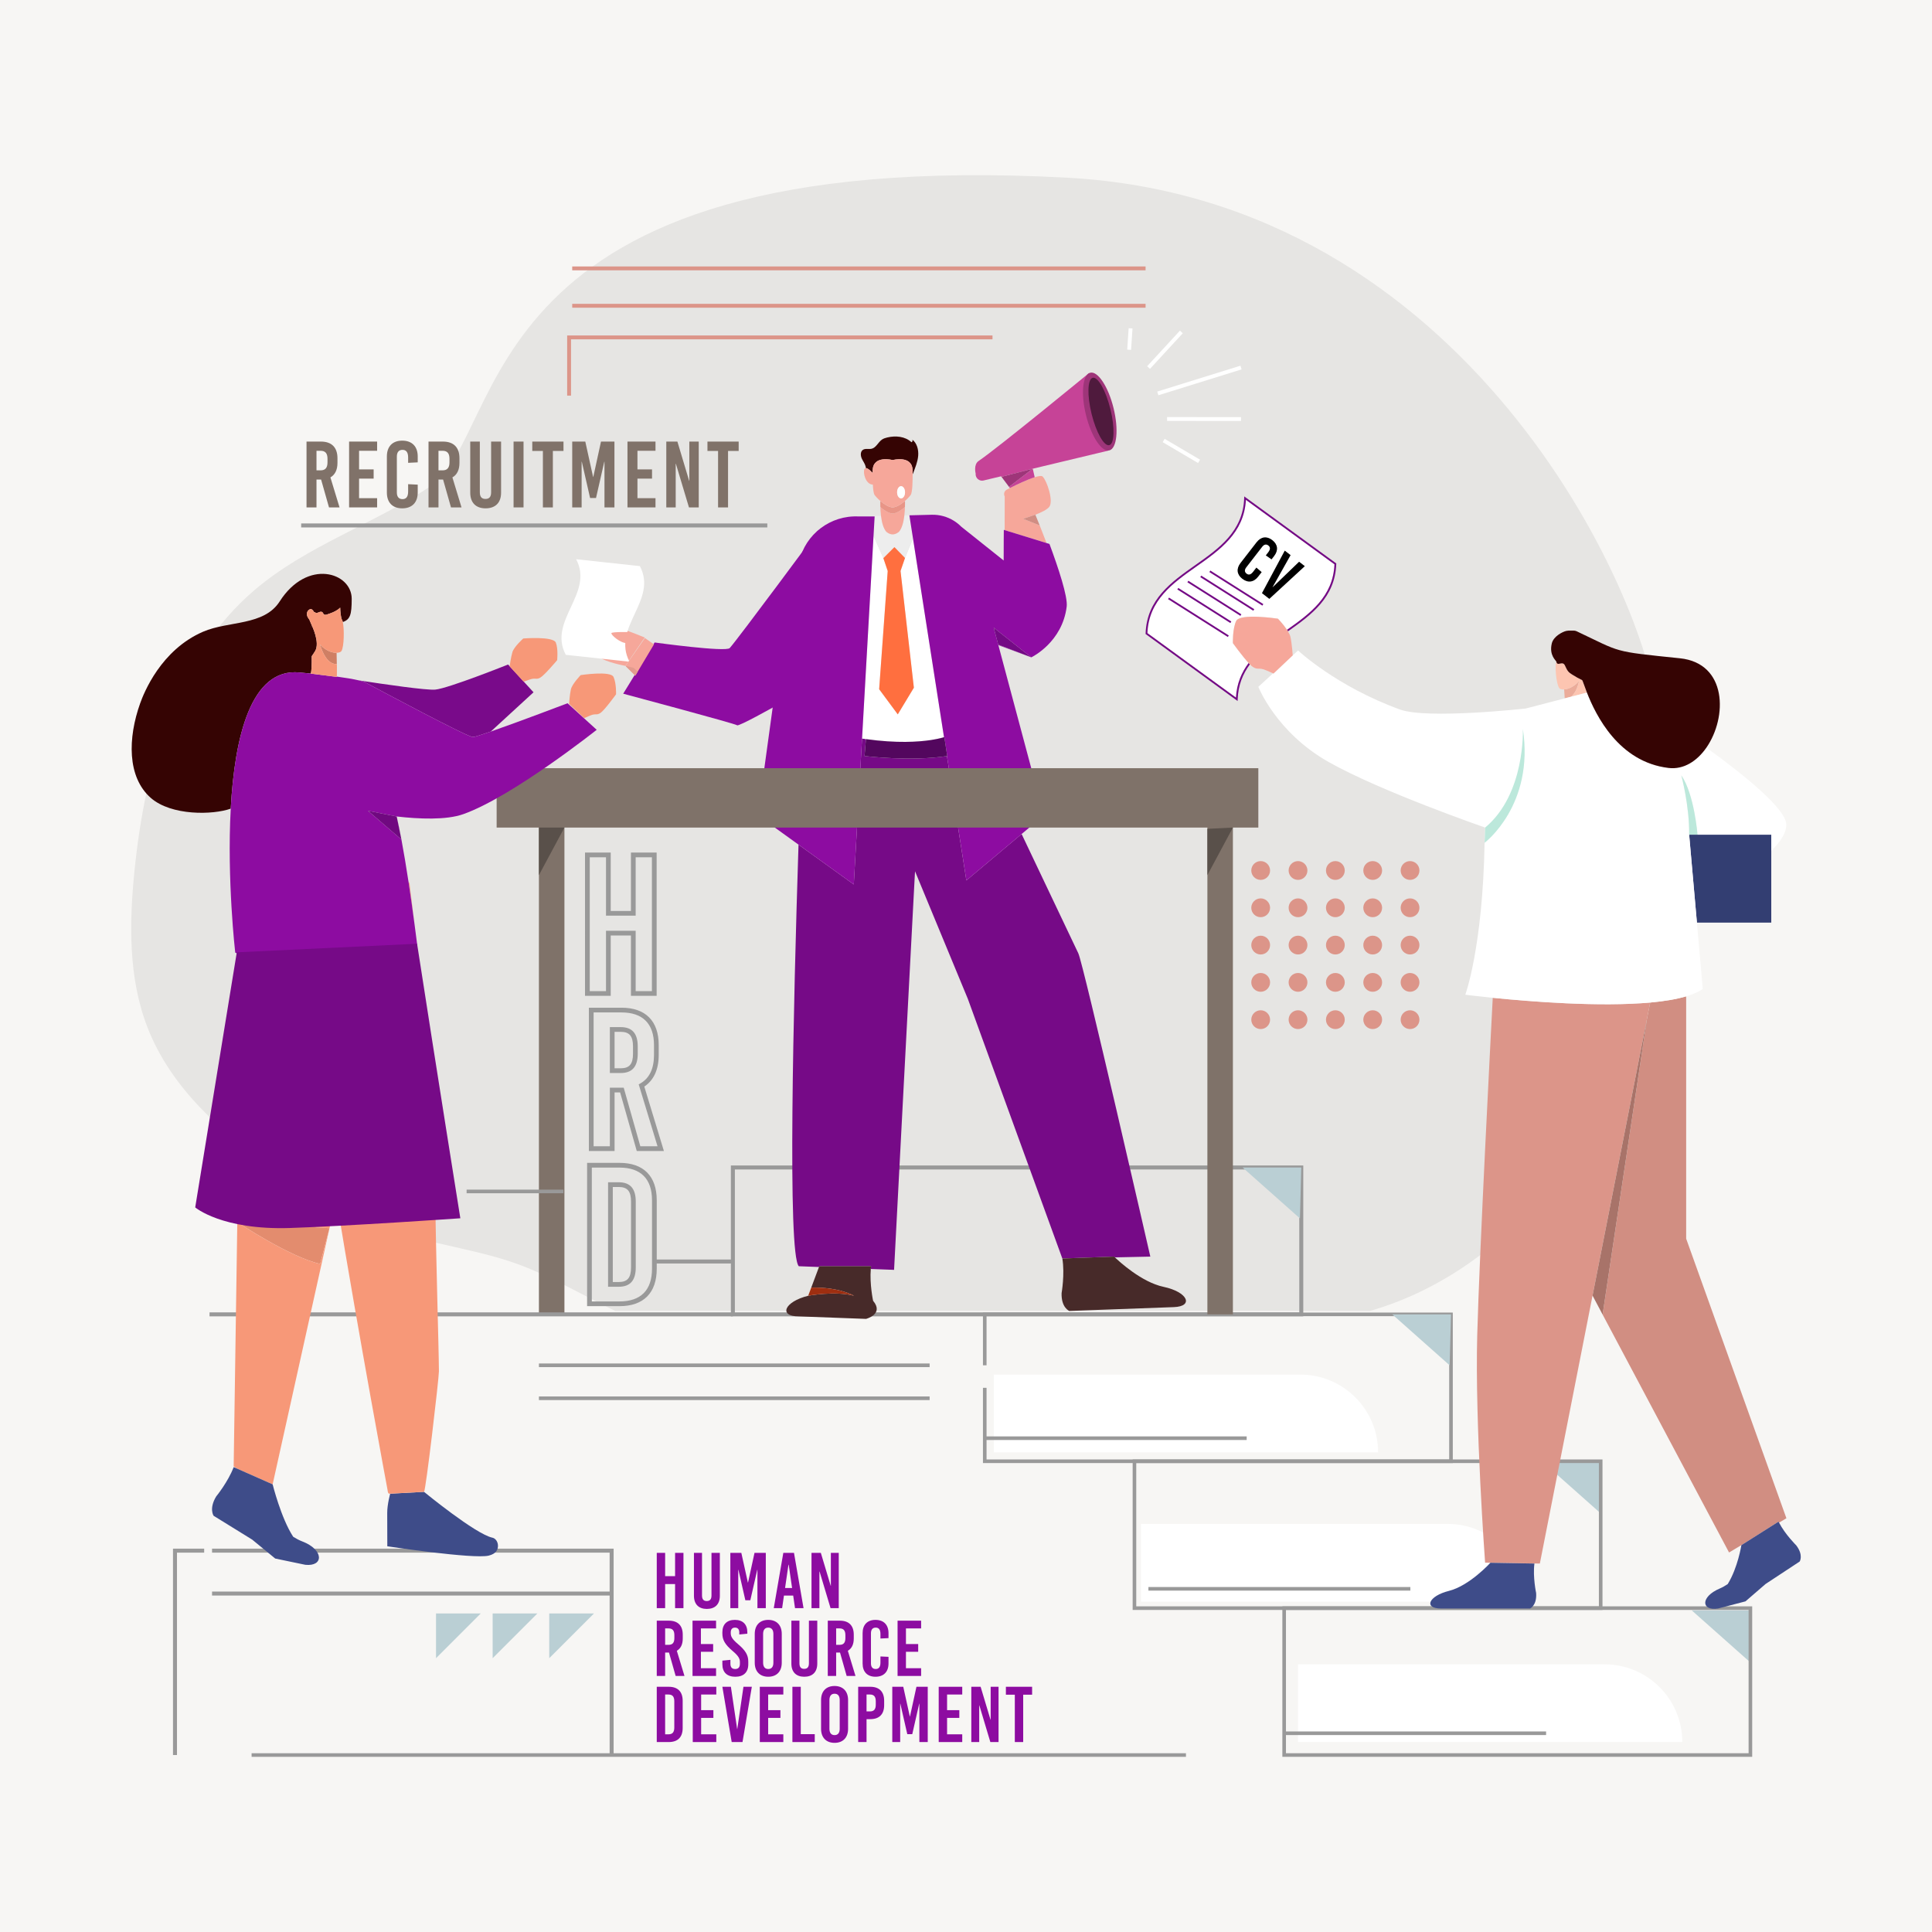 <?xml version="1.0" encoding="utf-8"?>
<!-- Generator: Adobe Illustrator 27.5.0, SVG Export Plug-In . SVG Version: 6.00 Build 0)  -->
<svg version="1.1" xmlns="http://www.w3.org/2000/svg" xmlns:xlink="http://www.w3.org/1999/xlink" x="0px" y="0px"
	 viewBox="0 0 500 500" style="enable-background:new 0 0 500 500;" xml:space="preserve">
<g id="BACKGROUND">
	<rect style="fill:#F7F6F4;" width="500" height="500"/>
</g>
<g id="OBJECTS">
	<g>
		<g>
			<path style="fill:#FFFFFF;" d="M356.651,375.862h-99.453v-20.119h79.334C347.643,355.742,356.651,364.75,356.651,375.862
				L356.651,375.862z"/>
		</g>
		<g>
			<path style="fill:#FFFFFF;" d="M394.746,414.501h-99.453v-20.119h79.334C385.738,394.382,394.746,403.389,394.746,414.501
				L394.746,414.501z"/>
		</g>
		<g>
			<path style="fill:#FFFFFF;" d="M435.379,450.844h-99.453v-20.119h79.333C426.372,430.725,435.379,439.733,435.379,450.844
				L435.379,450.844z"/>
		</g>
		<g>
			<path style="fill:#E6E5E3;" d="M428.89,183.854c-2.983-29.886-49.04-132.248-152.609-137.859
				c-155.59-8.429-144.552,66.351-165.048,79.969c-14.622,9.715-31.926,15.302-45.293,26.683
				c-20.485,17.44-28.351,45.554-31.094,72.316c-1.408,13.746-1.68,28.042,3.32,40.924c6.138,15.814,19.523,27.695,33.646,37.09
				c10.92,7.264,22.657,13.474,35.254,17.122c8.679,2.514,17.707,3.796,26.226,6.808c9.025,3.191,17.313,8.236,25.941,12.366
				h195.319c29.548-8.474,52.72-33.414,64.36-61.964C430.861,248.007,432.033,215.342,428.89,183.854z"/>
		</g>
		<g>
			<g>
				<g>
					<polygon style="fill:#999999;" points="158.806,454.199 157.774,454.199 157.774,401.823 54.878,401.823 54.878,400.791 
						158.806,400.791 					"/>
				</g>
			</g>
			<g>
				<g>
					<polygon style="fill:#999999;" points="45.803,454.199 44.771,454.199 44.771,400.791 52.84,400.791 52.84,401.823 
						45.803,401.823 					"/>
				</g>
			</g>
			<g>
				<g>
					<g>
						<g>
							<path style="fill:#DC9589;" d="M328.694,225.283c0,1.343-1.089,2.431-2.431,2.431c-1.343,0-2.431-1.089-2.431-2.431
								c0-1.343,1.089-2.431,2.431-2.431C327.605,222.852,328.694,223.94,328.694,225.283z"/>
						</g>
					</g>
				</g>
				<g>
					<g>
						<g>
							<path style="fill:#DC9589;" d="M338.358,225.283c0,1.343-1.089,2.431-2.431,2.431c-1.343,0-2.431-1.089-2.431-2.431
								c0-1.343,1.089-2.431,2.431-2.431C337.269,222.852,338.358,223.94,338.358,225.283z"/>
						</g>
					</g>
				</g>
				<g>
					<g>
						<g>
							<path style="fill:#DC9589;" d="M348.022,225.283c0,1.343-1.089,2.431-2.431,2.431c-1.343,0-2.431-1.089-2.431-2.431
								c0-1.343,1.089-2.431,2.431-2.431C346.934,222.852,348.022,223.94,348.022,225.283z"/>
						</g>
					</g>
				</g>
				<g>
					<g>
						<g>
							<path style="fill:#DC9589;" d="M357.686,225.283c0,1.343-1.089,2.431-2.431,2.431s-2.431-1.089-2.431-2.431
								c0-1.343,1.089-2.431,2.431-2.431S357.686,223.94,357.686,225.283z"/>
						</g>
					</g>
				</g>
				<g>
					<g>
						<g>
							<path style="fill:#DC9589;" d="M367.35,225.283c0,1.343-1.089,2.431-2.431,2.431c-1.343,0-2.431-1.089-2.431-2.431
								c0-1.343,1.089-2.431,2.431-2.431C366.262,222.852,367.35,223.94,367.35,225.283z"/>
						</g>
					</g>
				</g>
				<g>
					<g>
						<g>
							<path style="fill:#DC9589;" d="M328.694,234.935c0,1.343-1.089,2.431-2.431,2.431c-1.343,0-2.431-1.089-2.431-2.431
								c0-1.343,1.089-2.431,2.431-2.431C327.605,232.503,328.694,233.592,328.694,234.935z"/>
						</g>
					</g>
				</g>
				<g>
					<g>
						<g>
							<path style="fill:#DC9589;" d="M338.358,234.935c0,1.343-1.089,2.431-2.431,2.431c-1.343,0-2.431-1.089-2.431-2.431
								c0-1.343,1.089-2.431,2.431-2.431C337.269,232.503,338.358,233.592,338.358,234.935z"/>
						</g>
					</g>
				</g>
				<g>
					<g>
						<g>
							<path style="fill:#DC9589;" d="M348.022,234.935c0,1.343-1.089,2.431-2.431,2.431c-1.343,0-2.431-1.089-2.431-2.431
								c0-1.343,1.089-2.431,2.431-2.431C346.934,232.503,348.022,233.592,348.022,234.935z"/>
						</g>
					</g>
				</g>
				<g>
					<g>
						<g>
							<path style="fill:#DC9589;" d="M357.686,234.935c0,1.343-1.089,2.431-2.431,2.431s-2.431-1.089-2.431-2.431
								c0-1.343,1.089-2.431,2.431-2.431S357.686,233.592,357.686,234.935z"/>
						</g>
					</g>
				</g>
				<g>
					<g>
						<g>
							<path style="fill:#DC9589;" d="M367.35,234.935c0,1.343-1.089,2.431-2.431,2.431c-1.343,0-2.431-1.089-2.431-2.431
								c0-1.343,1.089-2.431,2.431-2.431C366.262,232.503,367.35,233.592,367.35,234.935z"/>
						</g>
					</g>
				</g>
				<g>
					<g>
						<g>
							<path style="fill:#DC9589;" d="M328.694,244.587c0,1.343-1.089,2.431-2.431,2.431c-1.343,0-2.431-1.089-2.431-2.431
								c0-1.343,1.089-2.431,2.431-2.431C327.605,242.155,328.694,243.244,328.694,244.587z"/>
						</g>
					</g>
				</g>
				<g>
					<g>
						<g>
							<path style="fill:#DC9589;" d="M338.358,244.587c0,1.343-1.089,2.431-2.431,2.431c-1.343,0-2.431-1.089-2.431-2.431
								c0-1.343,1.089-2.431,2.431-2.431C337.269,242.155,338.358,243.244,338.358,244.587z"/>
						</g>
					</g>
				</g>
				<g>
					<g>
						<g>
							<path style="fill:#DC9589;" d="M348.022,244.587c0,1.343-1.089,2.431-2.431,2.431c-1.343,0-2.431-1.089-2.431-2.431
								c0-1.343,1.089-2.431,2.431-2.431C346.934,242.155,348.022,243.244,348.022,244.587z"/>
						</g>
					</g>
				</g>
				<g>
					<g>
						<g>
							<path style="fill:#DC9589;" d="M357.686,244.587c0,1.343-1.089,2.431-2.431,2.431s-2.431-1.089-2.431-2.431
								c0-1.343,1.089-2.431,2.431-2.431S357.686,243.244,357.686,244.587z"/>
						</g>
					</g>
				</g>
				<g>
					<g>
						<g>
							<path style="fill:#DC9589;" d="M367.35,244.587c0,1.343-1.089,2.431-2.431,2.431c-1.343,0-2.431-1.089-2.431-2.431
								c0-1.343,1.089-2.431,2.431-2.431C366.262,242.155,367.35,243.244,367.35,244.587z"/>
						</g>
					</g>
				</g>
				<g>
					<g>
						<g>
							<path style="fill:#DC9589;" d="M328.694,254.238c0,1.343-1.089,2.431-2.431,2.431c-1.343,0-2.431-1.089-2.431-2.431
								c0-1.343,1.089-2.431,2.431-2.431C327.605,251.807,328.694,252.896,328.694,254.238z"/>
						</g>
					</g>
				</g>
				<g>
					<g>
						<g>
							<path style="fill:#DC9589;" d="M338.358,254.238c0,1.343-1.089,2.431-2.431,2.431c-1.343,0-2.431-1.089-2.431-2.431
								c0-1.343,1.089-2.431,2.431-2.431C337.269,251.807,338.358,252.896,338.358,254.238z"/>
						</g>
					</g>
				</g>
				<g>
					<g>
						<g>
							<path style="fill:#DC9589;" d="M348.022,254.238c0,1.343-1.089,2.431-2.431,2.431c-1.343,0-2.431-1.089-2.431-2.431
								c0-1.343,1.089-2.431,2.431-2.431C346.934,251.807,348.022,252.896,348.022,254.238z"/>
						</g>
					</g>
				</g>
				<g>
					<g>
						<g>
							<path style="fill:#DC9589;" d="M357.686,254.238c0,1.343-1.089,2.431-2.431,2.431s-2.431-1.089-2.431-2.431
								c0-1.343,1.089-2.431,2.431-2.431S357.686,252.896,357.686,254.238z"/>
						</g>
					</g>
				</g>
				<g>
					<g>
						<g>
							<path style="fill:#DC9589;" d="M367.35,254.238c0,1.343-1.089,2.431-2.431,2.431c-1.343,0-2.431-1.089-2.431-2.431
								c0-1.343,1.089-2.431,2.431-2.431C366.262,251.807,367.35,252.896,367.35,254.238z"/>
						</g>
					</g>
				</g>
				<g>
					<g>
						<g>
							<circle style="fill:#DC9589;" cx="326.263" cy="263.89" r="2.431"/>
						</g>
					</g>
				</g>
				<g>
					<g>
						<g>
							<path style="fill:#DC9589;" d="M338.358,263.89c0,1.343-1.089,2.431-2.431,2.431c-1.343,0-2.431-1.089-2.431-2.431
								c0-1.343,1.089-2.431,2.431-2.431C337.269,261.459,338.358,262.548,338.358,263.89z"/>
						</g>
					</g>
				</g>
				<g>
					<g>
						<g>
							<path style="fill:#DC9589;" d="M348.022,263.89c0,1.343-1.089,2.431-2.431,2.431c-1.343,0-2.431-1.089-2.431-2.431
								c0-1.343,1.089-2.431,2.431-2.431C346.934,261.459,348.022,262.548,348.022,263.89z"/>
						</g>
					</g>
				</g>
				<g>
					<g>
						<g>
							<circle style="fill:#DC9589;" cx="355.255" cy="263.89" r="2.431"/>
						</g>
					</g>
				</g>
				<g>
					<g>
						<g>
							<path style="fill:#DC9589;" d="M367.35,263.89c0,1.343-1.089,2.431-2.431,2.431c-1.343,0-2.431-1.089-2.431-2.431
								c0-1.343,1.089-2.431,2.431-2.431C366.262,261.459,367.35,262.548,367.35,263.89z"/>
						</g>
					</g>
				</g>
			</g>
			<g>
				<g>
					<polygon style="fill:#BACFD4;" points="399.066,378.172 413.909,391.352 414.257,378.172 					"/>
				</g>
			</g>
			<g>
				<g>
					<polygon style="fill:#BACFD4;" points="437.809,416.757 452.653,429.938 453.001,416.757 					"/>
				</g>
			</g>
			<g>
				<g>
					<path style="fill:#999999;" d="M337.285,340.672H189.151v-39.046h148.134V340.672z M190.183,339.64h146.07v-36.981h-146.07
						V339.64z"/>
				</g>
			</g>
			<g>
				<g>
					<polygon style="fill:#999999;" points="375.981,378.638 254.387,378.638 254.387,359.165 255.318,359.165 255.318,377.707 
						375.049,377.707 375.049,340.622 255.318,340.622 255.318,353.338 254.387,353.338 254.387,339.691 375.981,339.691 					"/>
				</g>
			</g>
			<g>
				<g>
					<path style="fill:#999999;" d="M414.724,416.651H293.13v-38.945h121.594V416.651z M294.061,415.72h119.731v-37.082H294.061
						V415.72z"/>
				</g>
			</g>
			<g>
				<g>
					<path style="fill:#999999;" d="M453.467,454.665H331.873V415.72h121.593V454.665z M332.804,453.733h119.731v-37.082H332.804
						V453.733z"/>
				</g>
			</g>
			<g>
				<g>
					<path style="fill:#DC9589;" d="M427.066,259.456c-13.071,1.186-30.96-0.236-40.743-1.225
						c-0.457,8.707-3.454,66.181-4.018,87.337c-0.611,22.916,2.038,58.852,2.038,58.852l1.375,0.022l0,0h0.001l12.793,0.203
						l13.637-69.342l0,0L427.066,259.456z"/>
					<path style="fill:#D18E82;" d="M460.421,394.06l1.901-1.134l-25.943-72.358v-62.714c-2.578,0.766-5.769,1.28-9.314,1.602
						l-14.916,75.846l14.079-71.59l-11.472,76.495l-2.607-4.905l0,0l35.33,66.478l3.503-2.089l9.303-5.894
						C460.328,393.885,460.376,393.972,460.421,394.06z"/>
					<path style="fill:#3E4C89;" d="M385.719,404.441c0,0-5.396,5.945-10.73,7.278c-5.334,1.334-6.557,4.557-2.111,4.557h23.116
						c0,0,1.778-0.778,1.556-4.001c0,0-0.889-4.149-0.444-7.631L385.719,404.441L385.719,404.441L385.719,404.441z"/>
					<path style="fill:#3E4C89;" d="M464.854,399.924c0,0-2.854-2.812-4.433-5.864c-0.045-0.088-0.094-0.176-0.137-0.264
						l-9.303,5.894l-0.316,0.2c0,0-0.914,5.833-3.521,10.048h0.021c-0.681,0.459-1.384,0.864-2.103,1.171
						c-5.057,2.158-4.805,5.869-0.415,5.168l7.079-1.845l5.199-4.494l8.831-5.819C465.756,404.121,466.813,402.493,464.854,399.924z
						"/>
					<polygon style="fill:#A87369;" points="414.757,340.207 426.229,263.712 412.15,335.302 					"/>
					<path style="fill:#EBAC9A;" d="M406.617,180.304c1.206-0.993,1.8-2.865,2.08-4.172c-0.179,0.257-0.377,0.497-0.601,0.704
						c-1.181,1.092-2.405,1.522-3.297,1.585c0.001,0.01,0.001,0.018,0.002,0.028c0.068,1.116,0.084,1.508,0.146,2.29
						L406.617,180.304z"/>
					<path style="fill:#FDC5B1;" d="M408.096,176.836c0.224-0.207,0.422-0.447,0.601-0.704c-0.28,1.308-0.874,3.179-2.08,4.172
						l4.083-1.061c-0.747-1.904-1.121-3.169-1.232-3.222c-0.91-0.437-1.793-0.93-2.643-1.476c-0.344-0.221-0.687-0.454-0.955-0.762
						c-0.406-0.468-0.609-1.072-0.897-1.62c-0.66-1.257-1.938,0.449-2.199-0.946c-0.445,0.849-0.052,5.888,0.802,6.917
						c0.175,0.211,0.627,0.329,1.223,0.287c0,0.009,0.001,0.018,0.002,0.028c-0.001-0.01-0.001-0.018-0.002-0.028
						C405.691,178.358,406.915,177.928,408.096,176.836z"/>
					<polygon style="fill:#333E72;" points="439.32,216.016 437.151,216.016 439.16,238.778 458.403,238.778 458.403,220.184 
						458.403,216.016 					"/>
					<path style="fill:#FFFFFF;" d="M427.066,259.456c3.545-0.322,6.736-0.835,9.314-1.602c1.735-0.516,3.195-1.145,4.296-1.908
						l-1.516-17.169l-2.009-22.761l0,0c0.088-7.558-2.036-15.373-2.036-15.373c3.38,4.875,4.205,15.373,4.205,15.373h19.083v4.168
						c2.369-2.311,3.955-4.674,3.887-6.838c-0.124-3.936-10.161-12.231-20.674-19.861c-2.394,3.45-5.842,5.736-9.798,5.26
						c-12.904-1.552-18.807-13.609-21.118-19.502l-4.083,1.061l-1.67,0.434l-10.103,2.625c0,0-25.434,2.834-32.535,0.256
						c-16.497-5.99-26.371-15.277-26.371-15.277l-1.384,1.266l-4.961,4.696c0,0-0.003-0.001-0.116-0.05l-3.82,3.495
						c0,0,4.624,11.779,18.157,19.435c13.532,7.655,40.544,16.99,40.544,16.99l0.004-0.011c-0.071,1.274-0.126,2.583-0.151,3.954
						c-0.476,27.054-4.99,39.317-4.99,39.317s2.748,0.354,7.103,0.795C396.106,259.22,413.995,260.642,427.066,259.456z"/>
					<path style="fill:#350403;" d="M404.973,172.163c0.288,0.548,0.492,1.152,0.897,1.62c0.268,0.309,0.611,0.542,0.955,0.762
						c0.85,0.545,1.733,1.038,2.643,1.476c0.111,0.053,0.485,1.318,1.232,3.222c2.311,5.893,8.214,17.95,21.118,19.502
						c3.956,0.476,7.404-1.81,9.798-5.26c5.465-7.877,5.405-21.856-6.853-23.122c-17.794-1.837-14.94-1.43-26.752-7.005
						c-0.465-0.219-1.017-0.151-1.53-0.162c-0.39-0.008-0.784,0-1.163,0.092c-0.91,0.221-3.258,1.364-3.711,3.222
						c-0.749,3.073,1.123,4.462,1.168,4.705C403.034,172.612,404.312,170.906,404.973,172.163z"/>
					<path style="fill:#BCE8DB;" d="M435.115,200.644c0,0,2.124,7.815,2.036,15.373l0,0h2.169
						C439.32,216.016,438.495,205.519,435.115,200.644z"/>
					<path style="fill:#FFFFFF;" d="M345.353,146.042l-22.914-16.681c-0.475,8.561-6.759,12.99-12.836,17.271
						c-6.058,4.27-12.322,8.681-12.654,17.219l22.914,16.681c0.201-3.626,1.451-6.505,3.279-8.951
						c-1.659-1.805-4.062-5.128-4.062-5.128s-0.136-3.586,0.827-5.715c0.963-2.129,10.827-0.614,10.827-0.614
						s1.365,1.41,2.335,2.876C339.01,158.809,345.028,154.406,345.353,146.042z M325.611,149.23
						c-1.142,1.474-2.657,1.68-4.102,0.559c-1.433-1.109-1.601-2.619-0.458-4.092l4.135-5.338c1.142-1.474,2.645-1.69,4.078-0.581
						c1.445,1.121,1.625,2.64,0.483,4.114l-0.677,0.876l-1.474-1.03l0.615-0.794c0.602-0.778,0.581-1.351,0.038-1.771
						c-0.542-0.42-1.104-0.3-1.599,0.341l-4.116,5.312c-0.495,0.638-0.471,1.214,0.072,1.634c0.54,0.418,1.102,0.298,1.704-0.482
						l0.84-1.083l1.366,1.169L325.611,149.23z M328.503,154.985l-1.906-1.476l5.9-11.005l1.503,1.164l-4.654,8.276l0.026,0.022
						l6.836-6.586l1.474,1.143L328.503,154.985z"/>
					<path style="fill:#740A85;" d="M323.142,171.581c-1.828,2.446-3.078,5.326-3.279,8.951l-22.914-16.681
						c0.331-8.537,6.595-12.949,12.654-17.219c6.077-4.282,12.361-8.71,12.836-17.271l22.914,16.681
						c-0.324,8.363-6.343,12.767-12.283,16.957c0.087,0.132,0.171,0.263,0.25,0.395c6.069-4.281,12.225-8.778,12.503-17.46
						l0.005-0.122l-23.466-17.084l-0.355-0.259l-0.014,0.442c-0.276,8.617-6.572,13.052-12.658,17.341
						c-6.18,4.356-12.572,8.859-12.855,17.708l-0.005,0.122l23.821,17.343l0.014-0.442c0.118-3.676,1.337-6.587,3.163-9.055
						C323.366,171.82,323.257,171.706,323.142,171.581z"/>
					<path style="fill:#F6A79A;" d="M334.554,169.608L334.554,169.608c0.001-0.001-0.187-2.935-0.578-4.739
						c-0.096-0.443-0.341-0.955-0.656-1.475c-0.079-0.131-0.163-0.263-0.25-0.395c-0.97-1.466-2.335-2.876-2.335-2.876
						s-9.864-1.515-10.827,0.614c-0.964,2.13-0.827,5.715-0.827,5.715s2.403,3.323,4.062,5.128c0.115,0.125,0.224,0.239,0.33,0.348
						c0.287,0.293,0.545,0.53,0.745,0.662c1.345,0.892,1.502,0.045,3.438,0.879c1.186,0.511,1.642,0.708,1.82,0.785
						c0.113,0.049,0.116,0.05,0.116,0.05L334.554,169.608z"/>
					<path d="M324.31,147.977c-0.603,0.78-1.164,0.9-1.704,0.482c-0.543-0.42-0.566-0.996-0.072-1.634l4.116-5.312
						c0.494-0.641,1.056-0.761,1.599-0.341c0.542,0.42,0.564,0.994-0.038,1.771l-0.615,0.794l1.474,1.03l0.677-0.876
						c1.142-1.474,0.962-2.993-0.483-4.114c-1.433-1.109-2.935-0.893-4.078,0.581l-4.135,5.338
						c-1.143,1.474-0.975,2.983,0.458,4.092c1.445,1.121,2.959,0.915,4.102-0.559l0.905-1.167l-1.366-1.169L324.31,147.977z"/>
					<polygon points="329.372,151.966 329.346,151.944 334,143.669 332.497,142.505 326.598,153.509 328.503,154.985 
						337.681,146.523 336.208,145.38 					"/>
				</g>
				<g>
					<g>
						<g>
							<g>
								<line style="fill:#740A85;" x1="313.099" y1="147.921" x2="326.814" y2="156.608"/>
							</g>
						</g>
						<g>
							<g>
								
									<rect x="319.724" y="144.148" transform="matrix(0.535 -0.845 0.845 0.535 20.124 341.096)" style="fill:#740A85;" width="0.466" height="16.234"/>
							</g>
						</g>
					</g>
					<g>
						<g>
							<g>
								<line style="fill:#740A85;" x1="310.775" y1="149.276" x2="324.491" y2="157.964"/>
							</g>
						</g>
						<g>
							<g>
								
									<rect x="317.4" y="145.502" transform="matrix(0.535 -0.845 0.845 0.535 17.876 339.726)" style="fill:#740A85;" width="0.466" height="16.235"/>
							</g>
						</g>
					</g>
					<g>
						<g>
							<g>
								<line style="fill:#740A85;" x1="307.435" y1="150.602" x2="321.151" y2="159.29"/>
							</g>
						</g>
						<g>
							<g>
								
									<rect x="314.059" y="146.829" transform="matrix(0.535 -0.845 0.845 0.535 15.202 337.52)" style="fill:#740A85;" width="0.466" height="16.235"/>
							</g>
						</g>
					</g>
					<g>
						<g>
							<g>
								<line style="fill:#740A85;" x1="304.82" y1="152.436" x2="318.535" y2="161.124"/>
							</g>
						</g>
						<g>
							<g>
								
									<rect x="311.444" y="148.662" transform="matrix(0.535 -0.845 0.845 0.535 12.451 336.187)" style="fill:#740A85;" width="0.466" height="16.237"/>
							</g>
						</g>
					</g>
					<g>
						<g>
							<g>
								<line style="fill:#740A85;" x1="302.419" y1="154.946" x2="317.886" y2="164.744"/>
							</g>
						</g>
						<g>
							<g>
								
									<rect x="309.919" y="150.691" transform="matrix(0.535 -0.845 0.845 0.535 9.149 336.316)" style="fill:#740A85;" width="0.466" height="18.309"/>
							</g>
						</g>
					</g>
				</g>
				<g>
					<g>
						<path style="fill:#BCE8DB;" d="M394.113,188.605c0,0,0.711,16.851-9.757,25.569l-0.147,3.944
							C384.21,218.118,397.151,208.396,394.113,188.605z"/>
					</g>
				</g>
			</g>
			<g>
				<path style="fill:#350403;" d="M225.843,122.428c0.004-0.373,0.01-0.611,0.01-0.611c0-4.125,5.163-2.754,5.163-2.754
					s5.163-1.371,5.163,2.754c0,0,0.009,0.369,0.012,0.925l0.125-0.264c0.546-1.463,1.168-2.927,1.307-4.495
					c0.139-1.569-0.308-3.305-1.514-4.205c0.137,0.23,0.025,0.583-0.214,0.675c-1.667-1.544-4.113-1.742-6.264-1.236
					c-0.489,0.115-0.98,0.266-1.399,0.56c-0.954,0.67-1.478,2.031-2.581,2.339c-0.822,0.229-1.827-0.185-2.47,0.411
					c-0.545,0.505-0.465,1.452-0.151,2.148c0.314,0.696,0.811,1.303,0.997,2.049c0.035,0.139,0.054,0.281,0.071,0.424
					C224.689,121.149,225.624,122.177,225.843,122.428z"/>
				<path style="fill:#760A87;" d="M288.539,325.408l9.165-0.198c0,0-17.306-75.698-18.634-78.491l-14.676-30.876l-14.302,12.008
					l-5.023-32.186c-9.484,1.465-21.329-0.01-21.329-0.01l0.366-4.373c0.031,0.004,0.06,0.007,0.091,0.011
					c-0.371-0.058-0.737-0.118-1.099-0.181l-2.139,37.781l-14.304-10.303c-1.324,41.445-2.894,106.112,0.079,109.109l5.216,0.199
					l0.074-0.199h13.411c-0.03,0.234-0.053,0.471-0.073,0.71l6.024,0.229c0,0,4.81-92.082,5.284-100.614
					c0.054-0.965,0.1-1.799,0.141-2.535l13.661,33.003l24.46,67.21l13.402-0.492C288.335,325.21,288.416,325.29,288.539,325.408z"/>
				<path style="fill:#760A87;" d="M244.311,190.796l-0.002-0.014c-1.1,0.301-2.218,0.543-3.347,0.732
					C242.883,191.222,244.014,190.891,244.311,190.796z"/>
				<polygon style="fill:#FFFFFF;" points="235.594,133.354 235.594,133.354 241.129,133.215 234.045,133.382 234.044,133.392 				
					"/>
				<path style="fill:#FFFFFF;" d="M225.175,133.614l2.831-0.071c-0.001-0.007-0.002-0.013-0.003-0.02l-5.752,0.135h2.931
					L225.175,133.614z"/>
				<path style="fill:#FFFFFF;" d="M240.962,191.514c1.129-0.189,2.247-0.432,3.347-0.732l-8.321-53.321l0.204,2.128l-1.973,4.818
					l-1.16,3.364l3.451,30.207l-4.167,6.901l-4.818-6.51l2.213-30.598l-1.128-3.32l-2.542-5.753l-2.968,52.415
					c0.362,0.063,0.728,0.122,1.099,0.181C232.111,192.39,237.696,192.011,240.962,191.514z"/>
				<path style="fill:#EDEDED;" d="M231.474,141.594l2.744,2.813l1.973-4.818l-0.204-2.128l-0.64-4.102l0.247-0.006l0,0l-1.55,0.039
					c-0.194,1.639-0.59,3.32-1.391,4.228c0,0-0.745,0.683-1.638,0.683c-0.893,0-1.638-0.683-1.638-0.683
					c-0.776-0.88-1.171-2.486-1.372-4.077l-2.831,0.071l0.007,0.045h1.171l-0.285,5.038l2.542,5.753L231.474,141.594z"/>
				<path style="fill:#F6A79A;" d="M227.817,130.717c-0.002-0.125-0.003-0.245-0.004-0.36
					C227.814,130.473,227.815,130.591,227.817,130.717z"/>
				<path style="fill:#F6A79A;" d="M234.218,130.357c-0.001,0.114-0.002,0.234-0.004,0.358
					C234.216,130.59,234.217,130.472,234.218,130.357z"/>
				<path style="fill:#F6A79A;" d="M229.378,137.62c0,0,0.745,0.683,1.638,0.683c0.893,0,1.638-0.683,1.638-0.683
					c0.801-0.908,1.197-2.589,1.391-4.228c0-0.004,0.001-0.007,0.001-0.011c0.107-0.906,0.151-1.791,0.166-2.533
					c-0.003,0.124-0.005,0.248-0.009,0.379c-0.963,0.833-2.178,1.632-3.187,1.673c-1.009-0.04-2.223-0.839-3.187-1.673
					c-0.004-0.133-0.007-0.26-0.009-0.386c0.015,0.783,0.065,1.725,0.184,2.682c0.001,0.007,0.002,0.013,0.003,0.02
					C228.206,135.134,228.601,136.74,229.378,137.62z"/>
				<path style="fill:#E89587;" d="M231.015,132.9c1.009-0.04,2.223-0.839,3.187-1.673c0.004-0.131,0.007-0.256,0.009-0.379
					c0.001-0.045,0.002-0.09,0.003-0.133c0.002-0.124,0.003-0.244,0.004-0.358c0-0.029,0-0.055,0-0.083
					c0-0.241-0.002-0.457-0.005-0.639c-0.965,0.837-2.185,1.641-3.197,1.682c-1.013-0.04-2.232-0.845-3.197-1.682
					c-0.003,0.182-0.006,0.399-0.005,0.639c0,0.028,0,0.054,0,0.083c0.001,0.115,0.002,0.235,0.004,0.36
					c0.001,0.041,0.002,0.083,0.002,0.125c0.003,0.125,0.005,0.252,0.009,0.386C228.792,132.061,230.007,132.86,231.015,132.9z"/>
				<path style="fill:#F6A79A;" d="M231.015,131.317c1.013-0.04,2.233-0.845,3.197-1.682c0.003,0.182,0.005,0.399,0.005,0.639
					c0-0.239-0.001-0.458-0.005-0.64c0.675-0.585,1.229-1.185,1.484-1.554c0.458-0.662,0.502-3.764,0.494-5.34
					c-0.003-0.556-0.012-0.925-0.012-0.925c0-4.125-5.163-2.754-5.163-2.754s-5.163-1.371-5.163,2.754c0,0-0.006,0.238-0.01,0.611
					c-0.219-0.25-1.154-1.279-1.747-1.281c-0.149,0-0.276,0.062-0.364,0.22c-0.487,0.876,0.283,4.042,2.161,4.041v-0.012
					c0.061,1.195,0.187,2.318,0.441,2.686c0.255,0.368,0.809,0.969,1.484,1.554c-0.004,0.181-0.005,0.4-0.005,0.64
					c-0.001-0.241,0.002-0.457,0.005-0.639C228.783,130.472,230.003,131.276,231.015,131.317z M233.194,125.827
					c0.566,0,1.024,0.705,1.024,1.575c0,0.87-0.458,1.575-1.024,1.575c-0.566,0-1.024-0.705-1.024-1.575
					C232.17,126.532,232.629,125.827,233.194,125.827z"/>
				<path style="fill:#FFFFFF;" d="M232.17,127.401c0,0.87,0.458,1.575,1.024,1.575c0.566,0,1.024-0.705,1.024-1.575
					c0-0.87-0.458-1.575-1.024-1.575C232.629,125.827,232.17,126.532,232.17,127.401z"/>
				<polygon style="fill:#F6A79A;" points="266.884,170.117 266.89,170.114 266.883,170.111 				"/>
				<path style="fill:#F6A79A;" d="M266.884,170.117l-0.352-0.13C266.749,170.071,266.884,170.117,266.884,170.117z"/>
				<path style="fill:#F6A79A;" d="M269.076,135.982l-4.289-1.714l3.16-1.072l1.116,2.756c-0.641-1.608-1.07-2.643-1.108-2.736
					c1.464-0.573,3.017-1.31,3.586-2.036c1.189-1.516-0.618-6.801-1.712-7.853c-0.266-0.256-1.039-0.14-2.052,0.178
					c-1.86,0.584-4.531,1.853-6.416,2.8c-0.285,0.143-0.558,0.281-0.801,0.406c-0.665,0.341-0.882,1.155-0.534,1.78l-0.005-0.003
					c0,0-0.012,3.717-0.021,8.706l10.844,3.346C270.187,138.798,269.571,137.225,269.076,135.982z"/>
				<polygon style="fill:#840B96;" points="258.34,166.83 258.371,166.943 266.884,170.117 				"/>
				<path style="fill:#8D0CA1;" d="M235.348,133.36l0.64,4.102l8.321,53.321l0.002,0.014c0.054-0.017,0.081-0.027,0.081-0.027
					l0.751,4.886c-0.024,0.004-0.049,0.007-0.073,0.01l5.023,32.186l14.302-12.008l5.755-4.832l-11.773-44.048l8.156,3.023
					l0.352,0.13l-8.513-3.173l-0.03-0.113l0,0l-1.177-4.402l9.72,7.689l-0.001-0.005c0.001,0.001,0.007,0.002,0.007,0.003
					c0,0,0.001,0,0.001,0.001l0.029-0.009c0.244-0.118,7.999-3.933,9.137-13.114c0.319-2.574-2.166-10.041-4.457-16.219
					l-0.754-0.233l-10.844-3.346l-0.219-0.068l-0.022,2.88c-0.006,1.645-0.01,3.347-0.014,5.046l-10.977-8.75
					c-0.583-0.59-1.232-1.109-1.937-1.544l-0.003-0.002l0,0.001c-1.668-1.028-3.633-1.593-5.7-1.541l-5.534,0.138L235.348,133.36z"
					/>
				<path style="fill:#8D0CA1;" d="M223.099,191.112l2.968-52.415l0.285-5.038h-1.171h-2.931
					c-7.298-0.374-13.809,4.552-15.433,11.677l-4.17,18.296l-6.514,47.379l10.522,7.579l14.304,10.303L223.099,191.112z"/>
				<path style="fill:#472A29;" d="M301.13,333.035c-5.673-1.199-11.483-6.564-12.591-7.627c-0.123-0.118-0.204-0.198-0.204-0.198
					l-13.402,0.492c0.67,4.058-0.192,8.954-0.192,8.954c-0.121,3.783,1.994,4.617,1.994,4.617l27.064-0.994
					C309.003,338.088,307.433,334.367,301.13,333.035z"/>
				<path style="fill:#C64397;" d="M267.276,121.292l-6.14,4.71l-1.953-2.605L267.276,121.292l-8.404,1.691l2.491,3.322
					c1.885-0.947,4.556-2.216,6.416-2.8L267.276,121.292z"/>
				<polygon style="fill:#9E3579;" points="261.135,126.002 267.276,121.292 259.182,123.397 				"/>
				<polygon style="fill:#D18D83;" points="267.947,133.196 264.787,134.268 269.076,135.982 269.076,135.983 269.064,135.952 				
					"/>
				<path style="fill:#472A29;" d="M212.025,327.699l-0.074,0.199l-1.998,5.328c7.302-0.159,11.057,2.112,11.057,2.112
					c-4.948-1.302-11.849,0-11.849,0c-6.25,1.562-7.682,5.338-2.474,5.338l17.447,0.651c0,0,4.731-1.215,1.823-4.687
					c0,0-0.924-4.319-0.594-8.231c0.02-0.238,0.043-0.475,0.073-0.71H212.025z"/>
				<path style="fill:#9E2E10;" d="M221.009,335.338c0,0-3.754-2.271-11.057-2.112l-0.792,2.112
					C209.161,335.338,216.062,334.036,221.009,335.338z"/>
				<path style="fill:#53075E;" d="M244.392,190.768c0,0-0.028,0.01-0.081,0.027c-0.297,0.095-1.428,0.427-3.349,0.719
					c-3.265,0.496-8.851,0.876-16.763-0.222c-0.031-0.004-0.06-0.007-0.091-0.011l-0.366,4.373c0,0,11.845,1.475,21.329,0.01
					c0.024-0.004,0.049-0.007,0.073-0.01L244.392,190.768z"/>
				<polygon style="fill:#FF6F3F;" points="228.609,144.45 229.738,147.77 227.524,178.368 232.342,184.878 236.509,177.977 
					233.058,147.77 234.218,144.407 231.474,141.594 				"/>
				<polygon style="fill:#740A85;" points="257.164,162.428 258.34,166.83 258.34,166.83 266.884,170.117 				"/>
			</g>
			<g>
				<g>
					<path style="fill:#C64397;" d="M253.26,119.304c5.082-3.453,28.594-22.77,28.594-22.77l4.946,20.099l-32.263,7.719
						c-1.112,0.266-2.152-0.654-2.038-1.802C252.499,122.55,251.894,120.232,253.26,119.304z"/>
				</g>
			</g>
			<g>
				<g>
					<path style="fill:#9E3579;" d="M288.187,105.614c1.366,5.55,0.876,10.451-1.095,10.946c-1.971,0.495-4.675-3.603-6.041-9.153
						c-1.366-5.55-0.876-10.451,1.095-10.946C284.117,95.966,286.821,100.064,288.187,105.614z"/>
				</g>
			</g>
			<g>
				<g>
					<path style="fill:#4F1A3D;" d="M287.373,105.88c1.185,4.815,1.054,8.992-0.292,9.33c-1.346,0.338-3.398-3.291-4.582-8.105
						c-1.185-4.815-1.054-8.992,0.292-9.33C284.136,97.437,286.188,101.065,287.373,105.88z"/>
				</g>
			</g>
			<g>
				<g>
					<path style="fill:#8D0CA1;" d="M211.873,137.126c0,0-20.639,27.895-23.016,30.587c-0.983,1.113-19.444-1.441-19.444-1.441
						l-8.128,13.255c0,0,29.105,7.784,29.482,8.171c0.377,0.387,9.692-4.855,9.692-4.855L211.873,137.126z"/>
				</g>
			</g>
			<g>
				<g>
					<path style="fill:#F6A79A;" d="M166.86,164.998c0,0-9.964-4.227-10.939-3.074c-0.975,1.153-2.247,6.589-0.931,7.981
						c1.316,1.392,6.861,2.424,6.861,2.424L166.86,164.998z"/>
				</g>
			</g>
			<g>
				<g>
					<path style="fill:#FFFFFF;" d="M146.424,169.469c5.498,0.595,10.997,1.19,16.495,1.785c-4.716-8.855,7.393-15.889,2.677-24.744
						c-5.498-0.595-10.997-1.19-16.495-1.785C153.817,153.58,141.708,160.614,146.424,169.469z"/>
				</g>
			</g>
			<g>
				<g>
					<polygon style="fill:#F6A79A;" points="166.901,165.125 169.248,166.757 164.416,174.864 161.871,172.328 					"/>
				</g>
			</g>
			<g>
				<g>
					<polygon style="fill:#E39B8E;" points="161.871,172.328 163.991,172.839 165.039,173.835 164.416,174.864 					"/>
				</g>
			</g>
			<g>
				<g>
					<path style="fill:#F6A79A;" d="M162.869,163.576c0,0-4.367-0.092-4.63,0.261c-0.263,0.352,2.347,2.741,4.115,2.598
						C162.355,166.434,164.499,166.044,162.869,163.576z"/>
				</g>
			</g>
			<g>
				<g>
					<rect x="128.529" y="198.808" style="fill:#7F7269;" width="197.127" height="15.367"/>
				</g>
			</g>
			<g>
				<g>
					<rect x="312.471" y="207.125" style="fill:#7F7269;" width="6.602" height="133.033"/>
				</g>
			</g>
			<g>
				<g>
					<rect x="139.473" y="207.125" style="fill:#7F7269;" width="6.602" height="133.033"/>
				</g>
			</g>
			<g>
				<g>
					<polygon style="fill:#59504A;" points="319.073,214.175 312.471,226.479 312.471,214.5 					"/>
				</g>
			</g>
			<g>
				<g>
					<polygon style="fill:#59504A;" points="146.075,214.175 139.473,226.479 139.473,214.175 					"/>
				</g>
			</g>
			<g>
				<g>
					<path style="fill:#999999;" d="M169.94,257.725h-6.656V242.1h-5.23v15.625h-6.653V220.64h6.653v15.114h5.23V220.64h6.656
						V257.725z M164.509,256.501h4.207v-34.636h-4.207v15.114h-7.678v-15.114h-4.205v34.636h4.205v-15.625h7.678V256.501z"/>
				</g>
				<g>
					<path style="fill:#999999;" d="M171.817,297.879h-7.024l-4.305-15.164h-1.435v15.164H152.4v-37.085h8.448
						c6.209,0,9.629,3.437,9.629,9.68v2.561c0,3.749-1.288,6.56-3.731,8.163L171.817,297.879z M165.717,296.655h4.449l-4.87-16.021
						l0.424-0.242c2.345-1.337,3.534-3.814,3.534-7.356v-2.561c0-5.532-2.907-8.456-8.405-8.456h-7.224v34.637h4.205v-15.164h3.585
						L165.717,296.655z M160.645,277.696h-2.815v-11.881h2.815c2.962,0,4.402,1.642,4.402,5.019v1.843
						C165.046,276.055,163.606,277.696,160.645,277.696z M159.053,276.472h1.591c2.257,0,3.178-1.099,3.178-3.795v-1.843
						c0-2.695-0.92-3.795-3.178-3.795h-1.591V276.472z"/>
				</g>
				<g>
					<path style="fill:#999999;" d="M160.337,338.033h-8.398v-37.085h8.398c6.208,0,9.627,3.437,9.627,9.68v17.725
						C169.964,334.596,166.545,338.033,160.337,338.033z M153.163,336.809h7.174c5.497,0,8.403-2.923,8.403-8.456v-17.725
						c0-5.532-2.905-8.456-8.403-8.456h-7.174V336.809z M160.131,333.012h-2.763V305.97h2.763c2.964,0,4.404,1.642,4.404,5.019
						v17.007C164.535,331.371,163.095,333.012,160.131,333.012z M158.592,331.788h1.538c2.258,0,3.18-1.099,3.18-3.792v-17.007
						c0-2.695-0.922-3.795-3.18-3.795h-1.538V331.788z"/>
				</g>
			</g>
			<g>
				<g>
					<rect x="120.759" y="307.877" style="fill:#999999;" width="25.055" height="0.936"/>
				</g>
			</g>
			<g>
				<g>
					<rect x="168.805" y="325.96" style="fill:#999999;" width="20.862" height="1.032"/>
				</g>
			</g>
			<g>
				<g>
					<rect x="54.225" y="339.64" style="fill:#999999;" width="135.442" height="1.032"/>
				</g>
			</g>
			<g>
				<g>
					<polygon style="fill:#BACFD4;" points="321.579,302.143 336.422,315.323 336.77,302.143 					"/>
				</g>
			</g>
			<g>
				<g>
					<polygon style="fill:#BACFD4;" points="360.322,340.158 375.165,353.338 375.514,340.158 					"/>
				</g>
			</g>
			<g>
				<path style="fill:#350403;" d="M77.484,174.032c0.376,0.036,1.462,0.135,2.917,0.283c0.238-0.412,0.293-2.32,0.271-4.484
					c0.282-0.394,0.579-0.836,0.882-1.338c1.326-2.196-0.842-6.59-0.842-6.59l-0.249,0.536c0.057-0.182,0.137-0.362,0.249-0.536
					l-0.673-1.583c-1.18-1.407-0.43-2.464,0.243-2.675c0.424-0.133,0.816,0.408,1.05,0.829c0.018-0.024,0.04-0.048,0.059-0.072
					c0.172,0.146,0.384,0.233,0.604,0.214c0.256-0.022,0.49-0.159,0.736-0.24c0.246-0.081,0.541-0.097,0.732,0.09
					c0.146,0.142,0.199,0.372,0.348,0.511c0.23,0.215,0.58,0.13,0.87,0.033c0.903-0.303,1.822-0.617,2.629-1.166
					c0.234-0.16,0.507-0.356,0.734-0.591c0.022,0.841,0.116,2.587,0.523,3.276c0.059,0.101,0.112,0.268,0.159,0.471
					c1.879-0.725,2.292-1.812,2.293-6.031c0-6.838-11.496-10.487-18.637,0.68c-4.071,6.366-13.197,4.979-19.825,7.839
					c-10.946,4.725-15.331,15.866-16.277,18.511c-3.214,8.993-3.396,19.102,2.737,24.492c5.302,4.66,16.062,4.436,20.697,2.786
					C60.715,190.882,64.873,172.823,77.484,174.032z"/>
				<path style="fill:#E38C6E;" d="M82.858,327.093l2.419-9.248l0,0l0,0l-23.745-1.479
					C61.532,316.366,75.104,325.407,82.858,327.093z"/>
				<path style="fill:#3E4C89;" d="M127.436,397.952c-4.389-0.928-17.698-11.86-17.698-11.86l-8.759,0.475
					c0,0-0.776,2.804-0.766,4.962c0.02,4.446,0.021,8.646,0.021,8.646s22.284,3.373,26.237,2.419
					c1.976-0.477,2.436-1.613,2.401-2.631C128.837,398.939,128.201,398.114,127.436,397.952z"/>
				<path style="fill:#F79878;" d="M106,228.764c-0.032-0.259-0.142-0.479-0.292-0.638c0.568,3.729,1.098,7.514,1.579,11.122
					C106.68,234.146,106.204,230.428,106,228.764z"/>
				<path style="fill:#F79878;" d="M112.641,309.102c-0.2-21.405-2.819-47.745-4.735-64.537c-0.975,4.016-28.726,9.177-45.46,2.637
					l-1.973,132.301l0.765,0.522l9.323,4.126v0l14.716-66.306l-2.419,9.248c-7.754-1.687-21.326-10.727-21.326-10.727l23.745,1.479
					l1.725-7.772c6.092,36.953,13.287,75.47,13.287,75.47c0.074,0.55,0.114,1.079,0.562,1.026l8.887-0.478
					c0.437-0.051,3.866-29.422,3.856-31.198C113.555,348.199,112.789,324.937,112.641,309.102z"/>
				<path style="fill:#790A8A;" d="M94.228,176.43c0,0,0.131,0.071,0.359,0.193c0.088,0.042,0.166,0.083,0.233,0.125
					c3.904,2.094,26.155,13.996,27.562,13.996c0.394,0,2.188-0.572,4.635-1.421l11.061-10.16l-6.586-7.188
					c0,0-15.472,6.19-18.847,6.497c-2.267,0.206-12.977-1.347-19.768-2.389c0.516,0.123,0.964,0.249,1.318,0.377
					C94.206,176.451,94.216,176.439,94.228,176.43z"/>
				<path style="fill:#8D0CA1;" d="M102.675,211.359l1.201,5.851C103.485,215.125,103.084,213.156,102.675,211.359z"/>
				<path style="fill:#8D0CA1;" d="M107.906,244.565c0.027-0.109,0.046-0.217,0.033-0.324c-0.205-1.606-0.424-3.28-0.652-4.993
					c-0.482-3.608-1.012-7.393-1.579-11.122c-0.573-3.763-1.183-7.462-1.82-10.86l-8.66-7.436l7.435,1.475c0,0,0-0.001,0-0.001
					c5.775,0.661,12.804,0.966,17.221-0.596c12.678-4.484,34.542-21.836,34.542-21.836l-7.547-6.872c0,0-12.724,4.848-19.862,7.324
					c-2.447,0.849-4.241,1.421-4.635,1.421c-1.408,0-23.658-11.902-27.562-13.996c-0.066-0.042-0.145-0.083-0.233-0.125
					c-0.228-0.122-0.359-0.193-0.359-0.193c-0.012,0.009-0.021,0.021-0.033,0.03c-0.354-0.128-0.802-0.254-1.318-0.377
					c-1.487-0.355-3.556-0.688-5.702-0.979c-0.001,0.026-0.003,0.058-0.004,0.082l-6.774-0.861c0.002-0.003,0.003-0.007,0.005-0.01
					c-1.455-0.148-2.541-0.247-2.917-0.283c-12.61-1.209-16.769,16.849-17.771,35.245c-1.006,18.463,1.166,37.265,1.166,37.265
					c0.51,0.233,1.034,0.452,1.568,0.66C79.18,253.742,106.931,248.581,107.906,244.565z"/>
				<path style="fill:#F79878;" d="M80.711,161.903c-0.112,0.175-0.192,0.354-0.249,0.536L80.711,161.903z"/>
				<path style="fill:#CF7F64;" d="M82.811,166.728c0.572,2.017,1.869,5.198,4.359,5.147c-0.006-1.109-0.025-1.498-0.061-2.93
					c-0.94,0.018-2.263-0.348-3.602-1.475C83.252,167.256,83.023,167.003,82.811,166.728z"/>
				<path style="fill:#F79878;" d="M88.043,157.252c-0.227,0.234-0.5,0.431-0.734,0.591c-0.807,0.549-1.726,0.863-2.629,1.166
					c-0.29,0.097-0.639,0.182-0.87-0.033c-0.149-0.139-0.202-0.369-0.348-0.511c-0.191-0.186-0.486-0.171-0.732-0.09
					c-0.246,0.082-0.48,0.218-0.736,0.24c-0.22,0.019-0.432-0.067-0.604-0.214c-0.019,0.024-0.041,0.048-0.059,0.072
					c-0.234-0.421-0.627-0.962-1.05-0.829c-0.673,0.212-1.423,1.269-0.243,2.675l0.673,1.583c0,0,2.167,4.393,0.842,6.59
					c-0.303,0.502-0.6,0.944-0.882,1.338c0.022,2.164-0.033,4.072-0.271,4.484c-0.002,0.003-0.003,0.007-0.005,0.01l6.774,0.861
					c0.002-0.024,0.003-0.056,0.004-0.082c0.058-1.023,0.022-3.453-0.05-6.159c0.622-0.015,1.077-0.195,1.24-0.451
					c0.713-1.121,0.747-5.827,0.36-7.494c-0.047-0.204-0.1-0.371-0.159-0.471C88.159,159.839,88.065,158.093,88.043,157.252z
					 M87.17,171.875c-2.49,0.051-3.787-3.13-4.359-5.147c0.212,0.275,0.441,0.528,0.696,0.742c1.339,1.127,2.662,1.493,3.602,1.475
					C87.145,170.377,87.164,170.765,87.17,171.875z"/>
				<path style="fill:#3E4C89;" d="M61.238,380.025l-0.765-0.339c-1.449,3.836-4.515,7.578-4.515,7.578
					c-1.939,3.18-0.678,5.017-0.678,5.017l9.987,6.172l5.956,4.893l7.804,1.625c4.808,0.485,4.817-3.909-0.819-6.06
					c-0.801-0.306-1.592-0.729-2.363-1.217l0.023-0.002c-3.127-4.766-5.308-13.542-5.308-13.542v0L61.238,380.025z"/>
				<polygon style="fill:#700980;" points="95.228,209.829 103.887,217.265 103.888,217.266 103.877,217.21 102.675,211.359 
					102.664,211.304 102.663,211.304 				"/>
			</g>
			<g>
				<g>
					<path style="fill:#F79878;" d="M135.415,165.24c0,0,7.812-0.635,8.448,1.087c0.636,1.722,0.328,4.524,0.328,4.524
						s-3.264,3.897-4.368,4.521c-1.104,0.623-1.179-0.049-2.743,0.496c-1.564,0.545-1.564,0.545-1.564,0.545l-3.625-3.957
						c0,0,0.312-2.288,0.719-3.68C133.018,167.385,135.415,165.24,135.415,165.24z"/>
				</g>
			</g>
			<g>
				<g>
					<path style="fill:#F79878;" d="M150.28,174.716c0,0,7.747-1.19,8.504,0.482c0.757,1.672,0.65,4.489,0.65,4.489
						s-2.979,4.12-4.035,4.821c-1.056,0.701-1.18,0.035-2.7,0.691c-1.521,0.656-1.521,0.656-1.521,0.656l-3.897-3.689
						c0,0,0.148-2.305,0.455-3.721C148.042,177.026,150.28,174.716,150.28,174.716z"/>
				</g>
			</g>
			<g>
				<g>
					<path style="fill:#760A87;" d="M61.281,246.46l-10.76,66.014c0,0,6.894,5.907,24.535,5.331
						c14.68-0.48,44.079-2.516,44.079-2.516s-6.15-38.427-11.195-71.049L61.281,246.46z"/>
				</g>
			</g>
			<g>
				<g>
					<line style="fill:#E38C6E;" x1="88.562" y1="317.073" x2="112.588" y2="315.29"/>
				</g>
			</g>
			<g>
				<g>
					<rect x="139.473" y="361.4" style="fill:#999999;" width="101.113" height="0.941"/>
				</g>
			</g>
			<g>
				<g>
					<rect x="139.473" y="352.867" style="fill:#999999;" width="101.113" height="0.941"/>
				</g>
			</g>
			<g>
				<g>
					<rect x="54.878" y="411.894" style="fill:#999999;" width="103.412" height="1.032"/>
				</g>
			</g>
			<g>
				<g>
					<path style="fill:#807269;" d="M85.146,131.315l-2.045-7.205h-1.193v7.205h-2.58v-17.036h3.725
						c2.774,0,4.282,1.507,4.282,4.306v1.217c0,1.802-0.634,3.067-1.824,3.749l2.362,7.764H85.146z M81.908,116.662v5.064h1.046
						c1.241,0,1.803-0.658,1.803-2.095v-0.876c0-1.435-0.562-2.093-1.803-2.093H81.908z"/>
				</g>
				<g>
					<path style="fill:#807269;" d="M97.598,116.662h-4.671v4.819h3.771v2.386h-3.771v5.062h4.671v2.386h-7.253v-17.036h7.253
						V116.662z"/>
				</g>
				<g>
					<path style="fill:#807269;" d="M108.106,118.124v1.534l-2.482,0.12v-1.387c0-1.363-0.509-1.971-1.459-1.971
						s-1.459,0.607-1.459,1.728v9.298c0,1.118,0.509,1.728,1.459,1.728s1.459-0.61,1.459-1.973v-1.898l2.482,0.122v2.045
						c0,2.58-1.483,4.087-4.013,4.087c-2.508,0-3.97-1.507-3.97-4.087v-9.346c0-2.58,1.462-4.09,3.97-4.09
						C106.622,114.034,108.106,115.544,108.106,118.124z"/>
				</g>
				<g>
					<path style="fill:#807269;" d="M116.717,131.315l-2.045-7.205h-1.193v7.205h-2.58v-17.036h3.725
						c2.775,0,4.282,1.507,4.282,4.306v1.217c0,1.802-0.631,3.067-1.824,3.749l2.359,7.764H116.717z M113.479,116.662v5.064h1.047
						c1.241,0,1.8-0.658,1.8-2.095v-0.876c0-1.435-0.559-2.093-1.8-2.093H113.479z"/>
				</g>
				<g>
					<path style="fill:#807269;" d="M129.68,127.494c0,2.676-1.534,4.063-4.015,4.063c-2.434,0-3.967-1.387-3.967-4.063v-13.215
						h2.484v13.143c0,1.241,0.559,1.702,1.459,1.702c0.9,0,1.459-0.461,1.459-1.702v-13.143h2.58V127.494z"/>
				</g>
				<g>
					<path style="fill:#807269;" d="M135.491,131.315h-2.58v-17.036h2.58V131.315z"/>
				</g>
				<g>
					<path style="fill:#807269;" d="M145.831,116.713h-2.751v14.602h-2.58v-14.602h-2.748v-2.434h8.079V116.713z"/>
				</g>
				<g>
					<path style="fill:#807269;" d="M159.017,131.315h-2.58v-11.828h-0.048l-2.141,9.394h-1.534l-2.143-9.394h-0.048v11.828h-2.434
						v-17.036h3.384l2.018,9.149h0.05l1.995-9.149h3.48V131.315z"/>
				</g>
				<g>
					<path style="fill:#807269;" d="M169.643,116.662h-4.673v4.819h3.773v2.386h-3.773v5.062h4.673v2.386h-7.253v-17.036h7.253
						V116.662z"/>
				</g>
				<g>
					<path style="fill:#807269;" d="M180.835,131.315h-2.532l-3.384-11.293h-0.048v11.293h-2.434v-17.036h2.873l3.041,10.148h0.048
						v-10.148h2.436V131.315z"/>
				</g>
				<g>
					<path style="fill:#807269;" d="M191.167,116.713h-2.751v14.602h-2.58v-14.602h-2.748v-2.434h8.079V116.713z"/>
				</g>
			</g>
			<g>
				<g>
					<polygon style="fill:#DC9589;" points="147.779,102.387 146.779,102.387 146.779,86.818 256.856,86.818 256.856,87.818 
						147.779,87.818 					"/>
				</g>
				<g>
					<rect x="148.089" y="78.632" style="fill:#DC9589;" width="148.385" height="1"/>
				</g>
				<g>
					<rect x="148.089" y="68.957" style="fill:#DC9589;" width="148.385" height="1"/>
				</g>
			</g>
			<g>
				<g>
					<path style="fill:#8D0CA1;" d="M176.879,416.186h-2.167v-6.233h-2.575v6.233h-2.167v-14.307h2.167v6.029h2.575v-6.029h2.167
						V416.186z"/>
				</g>
				<g>
					<path style="fill:#8D0CA1;" d="M186.297,412.977c0,2.249-1.286,3.413-3.372,3.413c-2.043,0-3.331-1.164-3.331-3.413v-11.098
						h2.086v11.038c0,1.042,0.47,1.431,1.226,1.431c0.756,0,1.226-0.389,1.226-1.431v-11.038h2.165V412.977z"/>
				</g>
				<g>
					<path style="fill:#8D0CA1;" d="M198.19,416.186h-2.167v-9.934h-0.041l-1.798,7.889h-1.289l-1.798-7.889h-0.041v9.934h-2.045
						v-14.307h2.842l1.697,7.685h0.041l1.675-7.685h2.923V416.186z"/>
				</g>
				<g>
					<path style="fill:#8D0CA1;" d="M207.956,416.186h-2.206l-0.471-3.25h-2.393l-0.47,3.25h-2.165l2.472-14.307h2.76
						L207.956,416.186z M204.054,404.943l-0.879,6.032h1.817l-0.878-6.032H204.054z"/>
				</g>
				<g>
					<path style="fill:#8D0CA1;" d="M217.07,416.186h-2.124l-2.842-9.483h-0.041v9.483h-2.045v-14.307h2.412l2.556,8.523h0.041
						v-8.523h2.042V416.186z"/>
				</g>
			</g>
			<g>
				<g>
					<path style="fill:#8D0CA1;" d="M174.856,433.735l-1.719-6.051h-1.001v6.051h-2.167v-14.307h3.127
						c2.331,0,3.598,1.267,3.598,3.617v1.022c0,1.512-0.53,2.575-1.534,3.149l1.982,6.519H174.856z M172.137,421.432v4.251h0.878
						c1.044,0,1.512-0.552,1.512-1.759v-0.734c0-1.205-0.468-1.757-1.512-1.757H172.137z"/>
				</g>
				<g>
					<path style="fill:#8D0CA1;" d="M185.318,421.432h-3.924v4.047h3.168v2.002h-3.168v4.251h3.924v2.004h-6.092v-14.307h6.092
						V421.432z"/>
				</g>
				<g>
					<path style="fill:#8D0CA1;" d="M193.409,422.433v0.367l-2.086,0.204v-0.53c0-0.819-0.389-1.248-1.104-1.248
						c-0.715,0-1.102,0.43-1.102,1.248v0.185c0,0.838,0.367,1.553,1.817,2.779c1.983,1.675,2.719,2.861,2.719,4.577v0.715
						c0,2.045-1.205,3.209-3.353,3.209c-2.146,0-3.351-1.164-3.351-3.209v-0.96l2.083-0.204v1.022c0,0.898,0.41,1.349,1.227,1.349
						c0.818,0,1.226-0.451,1.226-1.349v-0.47c0-0.9-0.43-1.615-1.879-2.842c-1.982-1.675-2.657-2.861-2.657-4.536v-0.307
						c0-2.045,1.164-3.209,3.228-3.209C192.243,419.224,193.409,420.388,193.409,422.433z"/>
				</g>
				<g>
					<path style="fill:#8D0CA1;" d="M202.318,422.841v7.481c0,2.249-1.327,3.617-3.495,3.617c-2.167,0-3.495-1.368-3.495-3.617
						v-7.481c0-2.249,1.327-3.617,3.495-3.617C200.991,419.224,202.318,420.592,202.318,422.841z M197.494,422.863v7.438
						c0,1.063,0.47,1.637,1.33,1.637c0.859,0,1.327-0.574,1.327-1.637v-7.438c0-1.063-0.468-1.637-1.327-1.637
						C197.964,421.226,197.494,421.799,197.494,422.863z"/>
				</g>
				<g>
					<path style="fill:#8D0CA1;" d="M211.511,430.526c0,2.249-1.286,3.413-3.372,3.413c-2.042,0-3.331-1.164-3.331-3.413v-11.098
						h2.086v11.038c0,1.042,0.47,1.431,1.226,1.431c0.756,0,1.227-0.389,1.227-1.431v-11.038h2.165V430.526z"/>
				</g>
				<g>
					<path style="fill:#8D0CA1;" d="M219.115,433.735l-1.719-6.051h-1.001v6.051h-2.167v-14.307h3.127
						c2.33,0,3.598,1.267,3.598,3.617v1.022c0,1.512-0.531,2.575-1.534,3.149l1.982,6.519H219.115z M216.395,421.432v4.251h0.879
						c1.044,0,1.512-0.552,1.512-1.759v-0.734c0-1.205-0.468-1.757-1.512-1.757H216.395z"/>
				</g>
				<g>
					<path style="fill:#8D0CA1;" d="M229.944,422.659v1.286l-2.086,0.103v-1.167c0-1.145-0.43-1.656-1.227-1.656
						c-0.797,0-1.227,0.511-1.227,1.452v7.808c0,0.941,0.43,1.452,1.227,1.452c0.797,0,1.227-0.511,1.227-1.656v-1.594l2.086,0.101
						v1.719c0,2.165-1.248,3.432-3.372,3.432c-2.105,0-3.331-1.267-3.331-3.432v-7.848c0-2.167,1.227-3.435,3.331-3.435
						C228.696,419.224,229.944,420.491,229.944,422.659z"/>
				</g>
				<g>
					<path style="fill:#8D0CA1;" d="M238.383,421.432h-3.924v4.047h3.168v2.002h-3.168v4.251h3.924v2.004h-6.092v-14.307h6.092
						V421.432z"/>
				</g>
			</g>
			<g>
				<g>
					<path style="fill:#8D0CA1;" d="M176.675,440.153v7.073c0,2.35-1.267,3.617-3.598,3.617h-3.108v-14.307h3.108
						C175.408,436.536,176.675,437.804,176.675,440.153z M172.137,438.54v10.299h0.859c1.042,0,1.512-0.55,1.512-1.757v-6.785
						c0-1.205-0.47-1.757-1.512-1.757H172.137z"/>
				</g>
				<g>
					<path style="fill:#8D0CA1;" d="M185.378,438.54h-3.924v4.047h3.168v2.002h-3.168v4.251h3.924v2.004h-6.092v-14.307h6.092
						V438.54z"/>
				</g>
				<g>
					<path style="fill:#8D0CA1;" d="M192.161,450.844h-2.799l-2.412-14.307h2.206l1.615,10.913h0.041l1.594-10.913h2.167
						L192.161,450.844z"/>
				</g>
				<g>
					<path style="fill:#8D0CA1;" d="M202.726,438.54h-3.924v4.047h3.168v2.002h-3.168v4.251h3.924v2.004h-6.092v-14.307h6.092
						V438.54z"/>
				</g>
				<g>
					<path style="fill:#8D0CA1;" d="M207.241,448.799h3.617v2.045h-5.784v-14.307h2.167V448.799z"/>
				</g>
				<g>
					<path style="fill:#8D0CA1;" d="M219.482,439.949v7.481c0,2.249-1.327,3.617-3.495,3.617c-2.167,0-3.495-1.368-3.495-3.617
						v-7.481c0-2.249,1.327-3.617,3.495-3.617C218.154,436.332,219.482,437.701,219.482,439.949z M214.657,439.971v7.438
						c0,1.063,0.47,1.637,1.33,1.637c0.859,0,1.327-0.574,1.327-1.637v-7.438c0-1.063-0.468-1.637-1.327-1.637
						C215.128,438.334,214.657,438.908,214.657,439.971z"/>
				</g>
				<g>
					<path style="fill:#8D0CA1;" d="M228.818,440.153v1.145c0,2.35-1.267,3.617-3.598,3.617h-0.96v5.928h-2.167v-14.307h3.127
						C227.551,436.536,228.818,437.804,228.818,440.153z M224.26,438.54v4.373h0.878c1.044,0,1.512-0.552,1.512-1.757v-0.859
						c0-1.205-0.468-1.757-1.512-1.757H224.26z"/>
				</g>
				<g>
					<path style="fill:#8D0CA1;" d="M240.099,450.844h-2.167v-9.934h-0.041l-1.798,7.889h-1.289l-1.798-7.889h-0.041v9.934h-2.045
						v-14.307h2.842l1.697,7.685h0.041l1.675-7.685h2.923V450.844z"/>
				</g>
				<g>
					<path style="fill:#8D0CA1;" d="M249.027,438.54h-3.924v4.047h3.168v2.002h-3.168v4.251h3.924v2.004h-6.091v-14.307h6.091
						V438.54z"/>
				</g>
				<g>
					<path style="fill:#8D0CA1;" d="M258.426,450.844h-2.124l-2.842-9.483h-0.041v9.483h-2.045v-14.307h2.412l2.556,8.523h0.041
						v-8.523h2.042V450.844z"/>
				</g>
				<g>
					<path style="fill:#8D0CA1;" d="M267.11,438.581h-2.309v12.262h-2.167v-12.262h-2.309v-2.045h6.785V438.581z"/>
				</g>
			</g>
			<g>
				<g>
					<rect x="77.943" y="135.467" style="fill:#999999;" width="120.636" height="1.032"/>
				</g>
			</g>
		</g>
		<g>
			<g>
				<g>
					<polygon style="fill:#BACFD4;" points="112.844,429.139 112.844,417.555 124.428,417.555 					"/>
				</g>
			</g>
			<g>
				<g>
					<polygon style="fill:#BACFD4;" points="127.495,429.139 127.495,417.555 139.079,417.555 					"/>
				</g>
			</g>
			<g>
				<g>
					<polygon style="fill:#BACFD4;" points="142.146,429.139 142.146,417.555 153.73,417.555 					"/>
				</g>
			</g>
		</g>
		<g>
			<rect x="65.115" y="453.735" style="fill:#999999;" width="241.809" height="0.931"/>
		</g>
		<g>
			<rect x="297.209" y="410.719" style="fill:#999999;" width="67.788" height="0.931"/>
		</g>
		<g>
			<rect x="332.339" y="448.099" style="fill:#999999;" width="67.788" height="0.931"/>
		</g>
		<g>
			<rect x="254.851" y="371.739" style="fill:#999999;" width="67.788" height="0.931"/>
		</g>
		<path style="fill:#FFFFFF;" d="M321.026,94.642l-21.537,6.697l0.297,0.955l21.537-6.697L321.026,94.642z M302.036,108.933
			l19.138,0.018v-1l-19.138-0.018V108.933z M300.897,114.433l9.167,5.396l0.508-0.861l-9.167-5.396L300.897,114.433z
			 M305.367,85.571l-8.489,9.21l0.734,0.678l8.489-9.209L305.367,85.571z M291.722,90.481l0.998,0.067l0.372-5.535l-0.998-0.067
			L291.722,90.481z"/>
	</g>
</g>
</svg>
